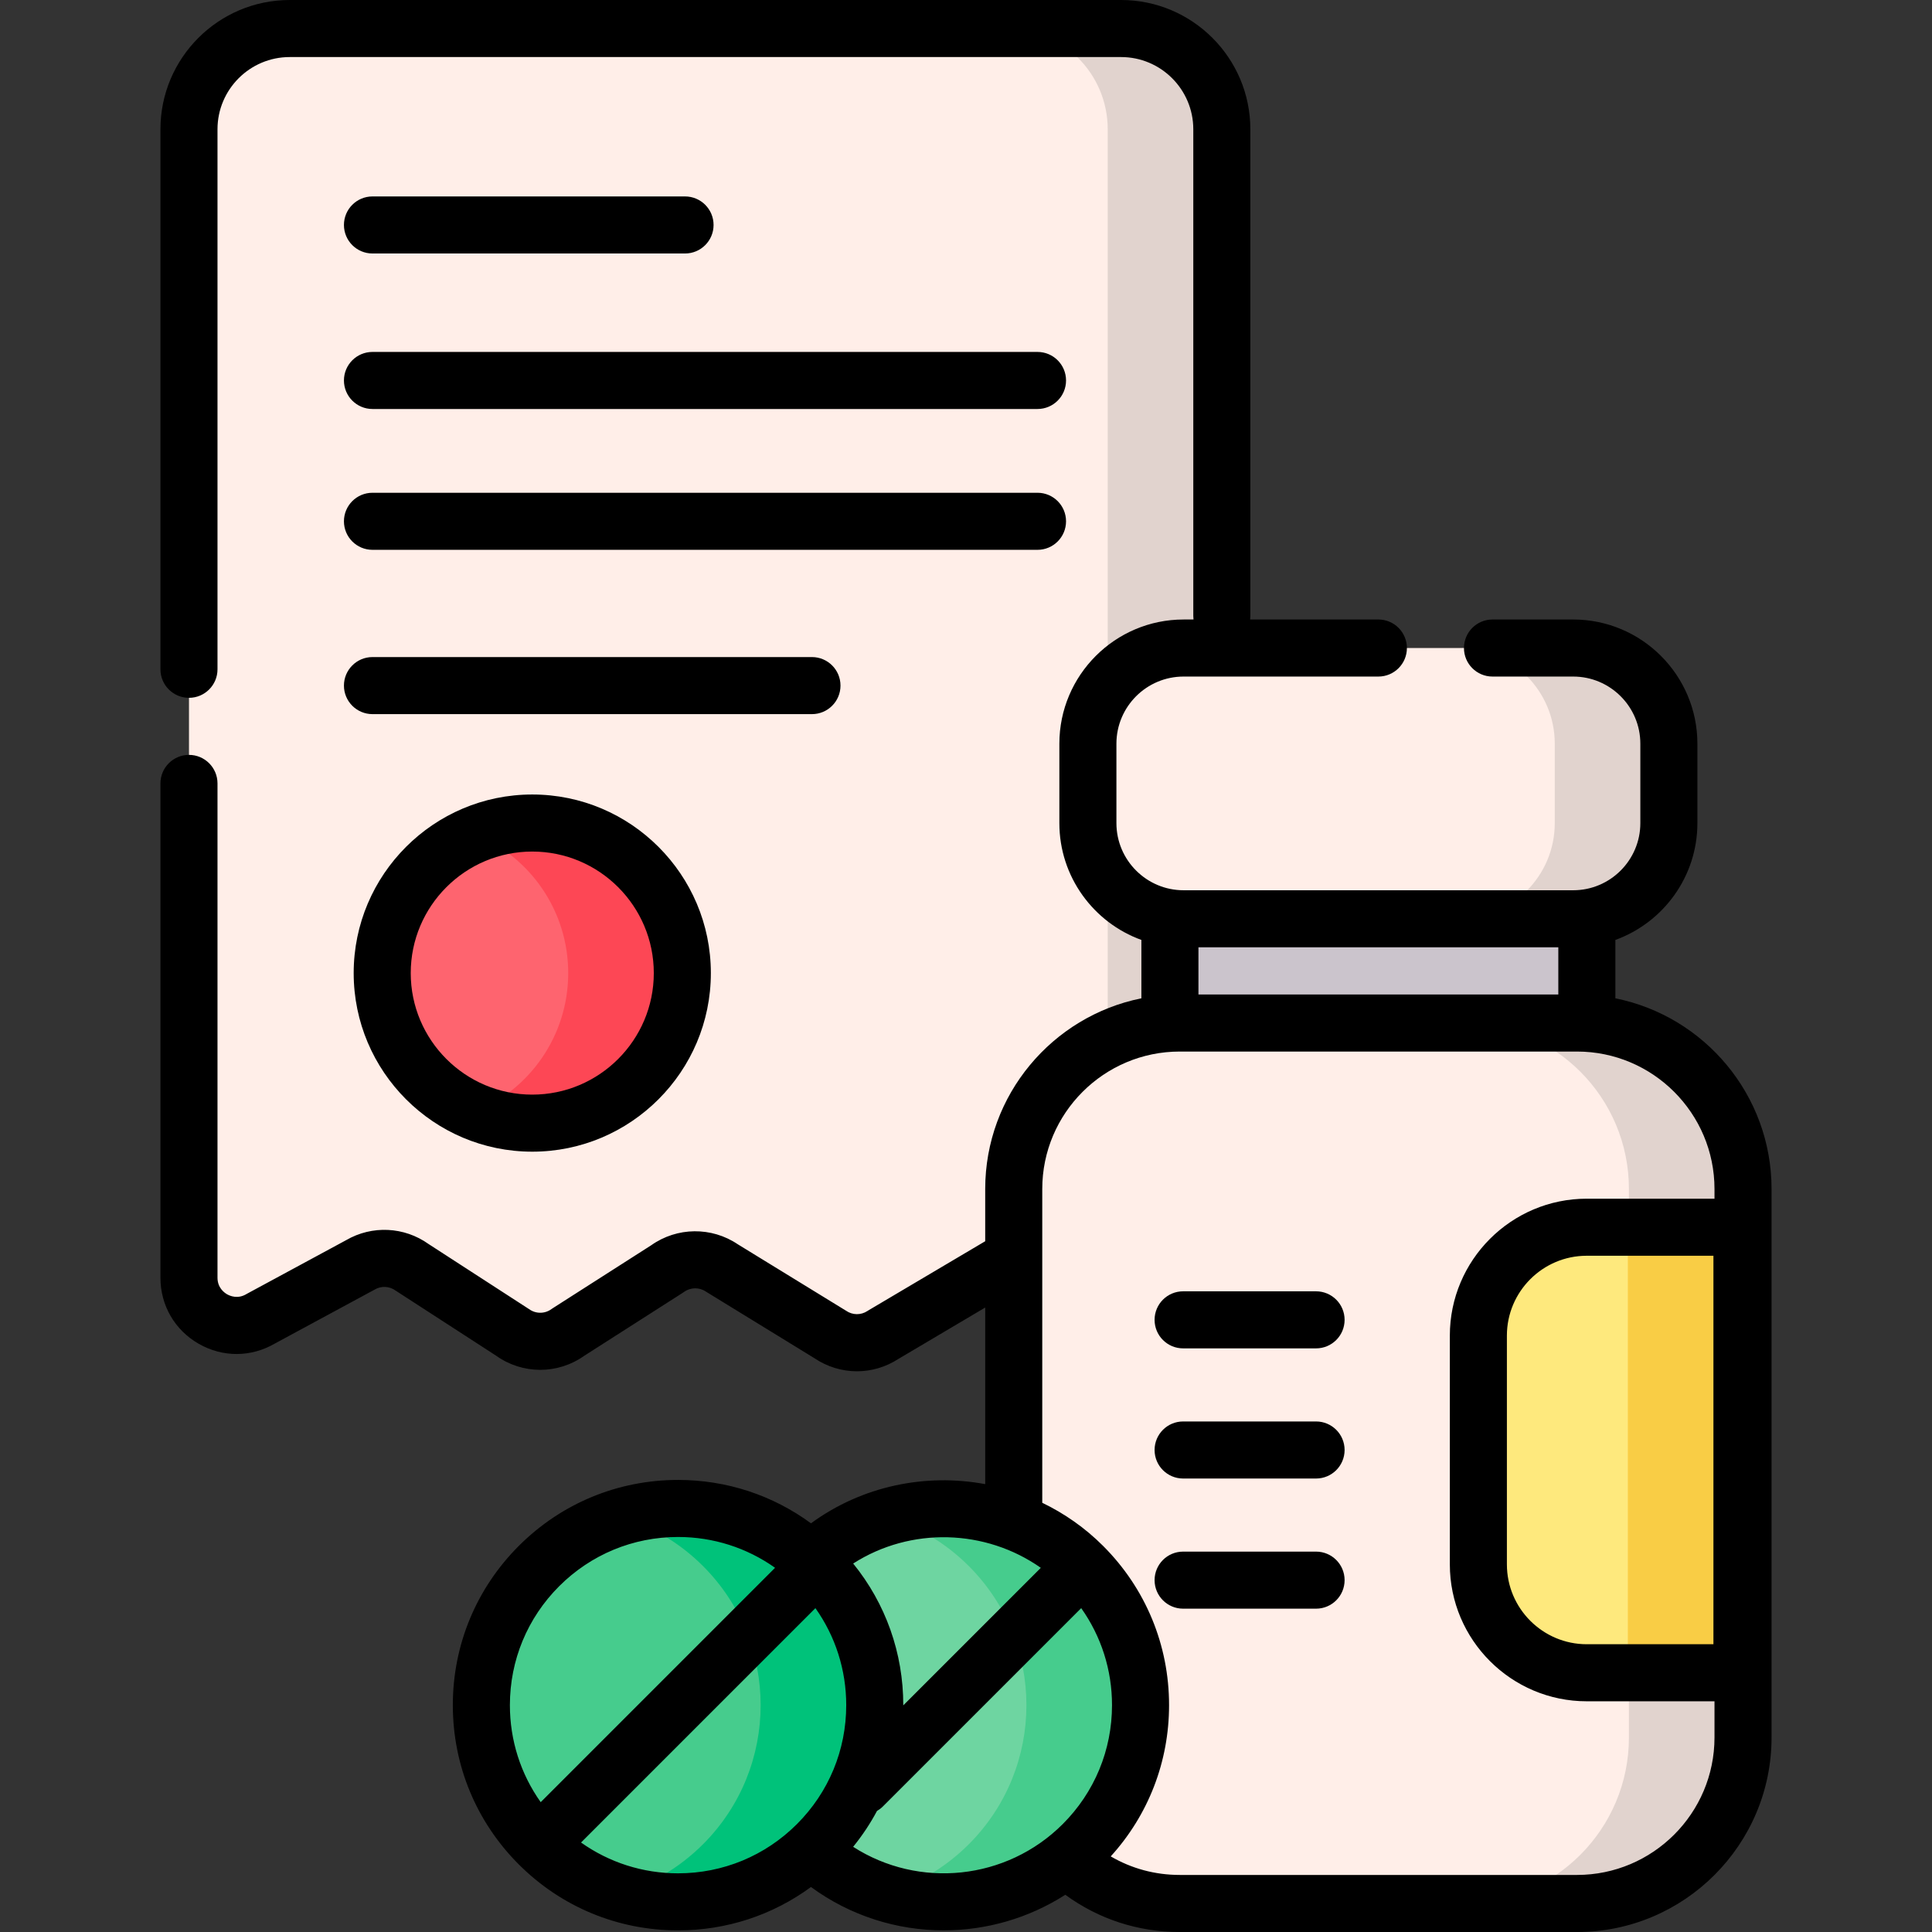 <svg id="Capa_1" enable-background="new 0 0 507.933 507.933" height="512" viewBox="0 0 507.933 507.933" width="512" xmlns="http://www.w3.org/2000/svg"><rect x="0" y="0" width="507.933" height="507.933" fill="#333333" stroke="none"/><g><path d="m302.709 347.759-26.57-15.759c-4.08-2.23-9.06-2.013-12.932.562l-30.98 18.338c-4.272 2.842-9.846 2.788-14.062-.136l-28.258-17.328c-4.372-3.032-10.182-2.968-14.487.159l-26.033 16.642c-4.404 3.199-10.37 3.185-14.759-.035l-26.174-16.937c-4.042-2.966-9.464-3.234-13.779-.68l-26.104 14.11c-8.342 4.938-18.889-1.074-18.889-10.769v-301.941c0-14.627 11.858-26.485 26.485-26.485h218.572c14.627 0 26.485 11.858 26.485 26.485v302.793c0 9.503-10.176 15.538-18.515 10.981z" fill="#ffeee8"/><path d="m294.739 7.5h-30c14.627 0 26.485 11.858 26.485 26.485v302.792c0 1.351-.212 2.629-.589 3.82l12.074 7.162c8.339 4.557 18.515-1.479 18.515-10.981v-302.793c0-14.627-11.858-26.485-26.485-26.485z" fill="#e1d3ce"/><circle cx="139.936" cy="255.83" fill="#fe646f" r="39.451"/><path d="m139.936 216.379c-5.312 0-10.375 1.056-15 2.959 14.347 5.904 24.451 20.015 24.451 36.491s-10.104 30.587-24.451 36.491c4.625 1.903 9.688 2.96 15 2.96 21.788 0 39.451-17.663 39.451-39.451s-17.663-39.45-39.451-39.45z" fill="#fd4755"/><path d="m307.578 222.281h109.612v72.553h-109.612z" fill="#cbc4cc"/><path d="m414.609 500.433h-104.449c-24.103 0-43.643-19.54-43.643-43.643v-144.189c0-24.103 19.54-43.643 43.643-43.643h104.449c24.103 0 43.643 19.54 43.643 43.643v144.189c-.001 24.104-19.54 43.643-43.643 43.643z" fill="#ffeee8"/><path d="m414.609 268.958h-30c24.103 0 43.643 19.54 43.643 43.643v144.189c0 24.104-19.54 43.643-43.643 43.643h30c24.103 0 43.643-19.54 43.643-43.643v-144.188c-.001-24.104-19.54-43.644-43.643-43.644z" fill="#e1d3ce"/><path d="m413.6 241.555h-102.432c-13.893 0-25.155-11.262-25.155-25.155v-20.874c0-13.893 11.262-25.155 25.155-25.155h102.432c13.893 0 25.155 11.262 25.155 25.155v20.874c0 13.893-11.262 25.155-25.155 25.155z" fill="#ffeee8"/><path d="m413.6 170.371h-30c13.893 0 25.155 11.262 25.155 25.155v20.874c0 13.893-11.262 25.155-25.155 25.155h30c13.893 0 25.155-11.262 25.155-25.155v-20.874c0-13.893-11.262-25.155-25.155-25.155z" fill="#e1d3ce"/><path d="m215.725 407.998c20.307-16.377 50.119-15.134 68.983 3.73 20.195 20.195 20.195 52.938 0 73.133-18.671 18.671-48.068 20.08-68.358 4.226" fill="#6ed5a1"/><path d="m284.707 411.728c-13.957-13.958-33.907-18.262-51.566-12.927 7.892 2.384 15.329 6.689 21.566 12.927 20.195 20.195 20.195 52.938 0 73.132-6.238 6.238-13.674 10.543-21.566 12.927 17.66 5.335 37.609 1.03 51.566-12.927 20.195-20.194 20.195-52.937 0-73.132z" fill="#46cc8d"/><circle cx="178.264" cy="448.294" fill="#46cc8d" r="51.713"/><path d="m214.831 411.728c-13.957-13.958-33.907-18.262-51.566-12.927 7.892 2.384 15.329 6.689 21.566 12.927 20.195 20.195 20.195 52.938 0 73.132-6.238 6.238-13.674 10.543-21.566 12.927 17.66 5.335 37.609 1.03 51.566-12.927 20.195-20.194 20.195-52.937 0-73.132z" fill="#00c27a"/><path d="m457.97 439.779h-40.803c-15.738 0-28.496-12.758-28.496-28.496v-60.143c0-15.738 12.758-28.496 28.496-28.496h40.803z" fill="#fee97d"/><path d="m427.97 322.644h30v117.135h-30z" fill="#f9cd45"/><path d="m97.924 66.644h82.177c4.142 0 7.5-3.358 7.5-7.5s-3.358-7.5-7.5-7.5h-82.177c-4.142 0-7.5 3.358-7.5 7.5s3.357 7.5 7.5 7.5z"/><path d="m97.924 107.526h174.844c4.142 0 7.5-3.358 7.5-7.5s-3.358-7.5-7.5-7.5h-174.844c-4.142 0-7.5 3.358-7.5 7.5s3.357 7.5 7.5 7.5z"/><path d="m97.924 144.551h174.844c4.142 0 7.5-3.358 7.5-7.5s-3.358-7.5-7.5-7.5h-174.844c-4.142 0-7.5 3.358-7.5 7.5s3.357 7.5 7.5 7.5z"/><path d="m97.924 187.747h115.547c4.142 0 7.5-3.358 7.5-7.5s-3.358-7.5-7.5-7.5h-115.547c-4.142 0-7.5 3.358-7.5 7.5s3.357 7.5 7.5 7.5z"/><path d="m92.985 255.83c0 25.889 21.062 46.951 46.951 46.951s46.951-21.062 46.951-46.951-21.062-46.951-46.951-46.951-46.951 21.062-46.951 46.951zm78.902 0c0 17.618-14.333 31.951-31.951 31.951s-31.951-14.333-31.951-31.951 14.333-31.951 31.951-31.951 31.951 14.333 31.951 31.951z"/><path d="m424.69 262.461v-15.348c12.563-4.55 21.565-16.599 21.565-30.713v-20.874c0-18.006-14.649-32.655-32.655-32.655h-21.216c-4.142 0-7.5 3.358-7.5 7.5s3.358 7.5 7.5 7.5h21.216c9.735 0 17.655 7.92 17.655 17.655v20.874c0 9.735-7.92 17.655-17.655 17.655h-102.431c-9.735 0-17.656-7.92-17.656-17.655v-20.874c0-9.735 7.92-17.655 17.656-17.655h51.215c4.142 0 7.5-3.358 7.5-7.5s-3.358-7.5-7.5-7.5h-33.718c.035-.293.058-.591.058-.894v-127.992c0-18.739-15.246-33.985-33.985-33.985h-218.572c-18.74 0-33.985 15.246-33.985 33.985v141.978c0 4.142 3.358 7.5 7.5 7.5s7.5-3.358 7.5-7.5v-141.978c0-10.468 8.516-18.985 18.985-18.985h218.572c10.468 0 18.985 8.517 18.985 18.985v127.992c0 .303.023.6.058.894h-2.613c-18.006 0-32.656 14.649-32.656 32.655v20.874c0 14.114 9.002 26.163 21.565 30.713v15.348c-23.388 4.695-41.061 25.391-41.061 50.14v13.725l-30.61 18.12-.333.209c-1.722 1.146-3.934 1.125-5.635-.055l-28.453-17.461c-6.892-4.661-15.981-4.564-22.772.242l-25.866 16.537-.369.251c-1.771 1.288-4.147 1.282-5.914-.015l-26.373-17.081c-6.41-4.585-14.88-4.988-21.696-1.025l-25.991 14.049-.254.144c-2.262 1.339-4.276.475-5.038.041-.761-.434-2.531-1.727-2.531-4.356v-129.963c0-4.142-3.358-7.5-7.5-7.5s-7.5 3.358-7.5 7.5v129.963c0 7.281 3.776 13.781 10.102 17.387 6.278 3.579 13.73 3.545 19.968-.083l25.99-14.048.254-.144c1.73-1.024 3.897-.918 5.52.272l26.372 17.081c6.959 4.979 16.221 5.003 23.204.058l25.866-16.536.369-.251c1.721-1.251 4.054-1.277 5.805-.063l28.452 17.46c3.404 2.304 7.305 3.458 11.21 3.458 3.782 0 7.566-1.083 10.904-3.251l22.819-13.508v46.428c-15.642-2.903-32.316.425-45.807 10.301-10.081-7.401-22.204-11.405-34.946-11.405-15.816 0-30.686 6.159-41.87 17.343s-17.343 26.053-17.343 41.869 6.159 30.686 17.343 41.87 26.053 17.343 41.87 17.343c12.741 0 24.865-4.003 34.945-11.405 10.419 7.632 22.666 11.4 34.883 11.399 11.171-.001 22.305-3.157 31.979-9.354 8.776 6.407 19.135 9.787 30.087 9.787h104.449c28.2 0 51.143-22.942 51.143-51.143v-144.189c.001-24.75-17.672-45.445-41.06-50.141zm-109.612-1.003v-12.403h94.612v12.403zm-41.441 150.734-36.162 36.162c0-.02.001-.04.001-.06 0-13.721-4.642-26.726-13.173-37.233 15.131-9.695 34.812-9.083 49.334 1.131zm-126.636 4.839c8.351-8.351 19.454-12.95 31.263-12.95 9.269 0 18.096 2.845 25.505 8.101l-61.616 61.618c-5.257-7.41-8.101-16.237-8.101-25.506 0-11.81 4.599-22.912 12.949-31.263zm5.758 67.375 61.617-61.617c5.256 7.409 8.101 16.236 8.101 25.505 0 11.81-4.599 22.913-12.95 31.263s-19.453 12.95-31.263 12.95c-9.268 0-18.095-2.845-25.505-8.101zm71.537 1.132c2.403-2.958 4.501-6.111 6.27-9.427.549-.319 1.07-.706 1.54-1.176l52.147-52.146c5.256 7.409 8.101 16.236 8.101 25.505 0 11.81-4.599 22.913-12.95 31.263-14.799 14.798-37.83 17.079-55.108 5.981zm190.313 7.395h-104.45c-6.48 0-12.663-1.677-18.142-4.876 9.911-10.912 15.336-24.92 15.336-39.763 0-15.816-6.159-30.686-17.343-41.869-4.756-4.756-10.181-8.533-15.994-11.335v-82.488c0-19.929 16.213-36.143 36.143-36.143h104.449c19.929 0 36.143 16.214 36.143 36.143v2.542h-33.584c-19.848 0-35.996 16.148-35.996 35.996v60.142c0 19.849 16.148 35.997 35.996 35.997h33.584v9.512c0 19.929-16.213 36.142-36.142 36.142zm35.861-162.789v102.135h-33.304c-11.577 0-20.996-9.419-20.996-20.997v-60.142c0-11.577 9.419-20.996 20.996-20.996z"/><path d="m346.002 339.494h-34.956c-4.142 0-7.5 3.358-7.5 7.5s3.358 7.5 7.5 7.5h34.956c4.142 0 7.5-3.358 7.5-7.5s-3.358-7.5-7.5-7.5z"/><path d="m346.002 373.711h-34.956c-4.142 0-7.5 3.358-7.5 7.5s3.358 7.5 7.5 7.5h34.956c4.142 0 7.5-3.358 7.5-7.5s-3.358-7.5-7.5-7.5z"/><path d="m346.002 407.928h-34.956c-4.142 0-7.5 3.358-7.5 7.5s3.358 7.5 7.5 7.5h34.956c4.142 0 7.5-3.358 7.5-7.5s-3.358-7.5-7.5-7.5z"/></g></svg>